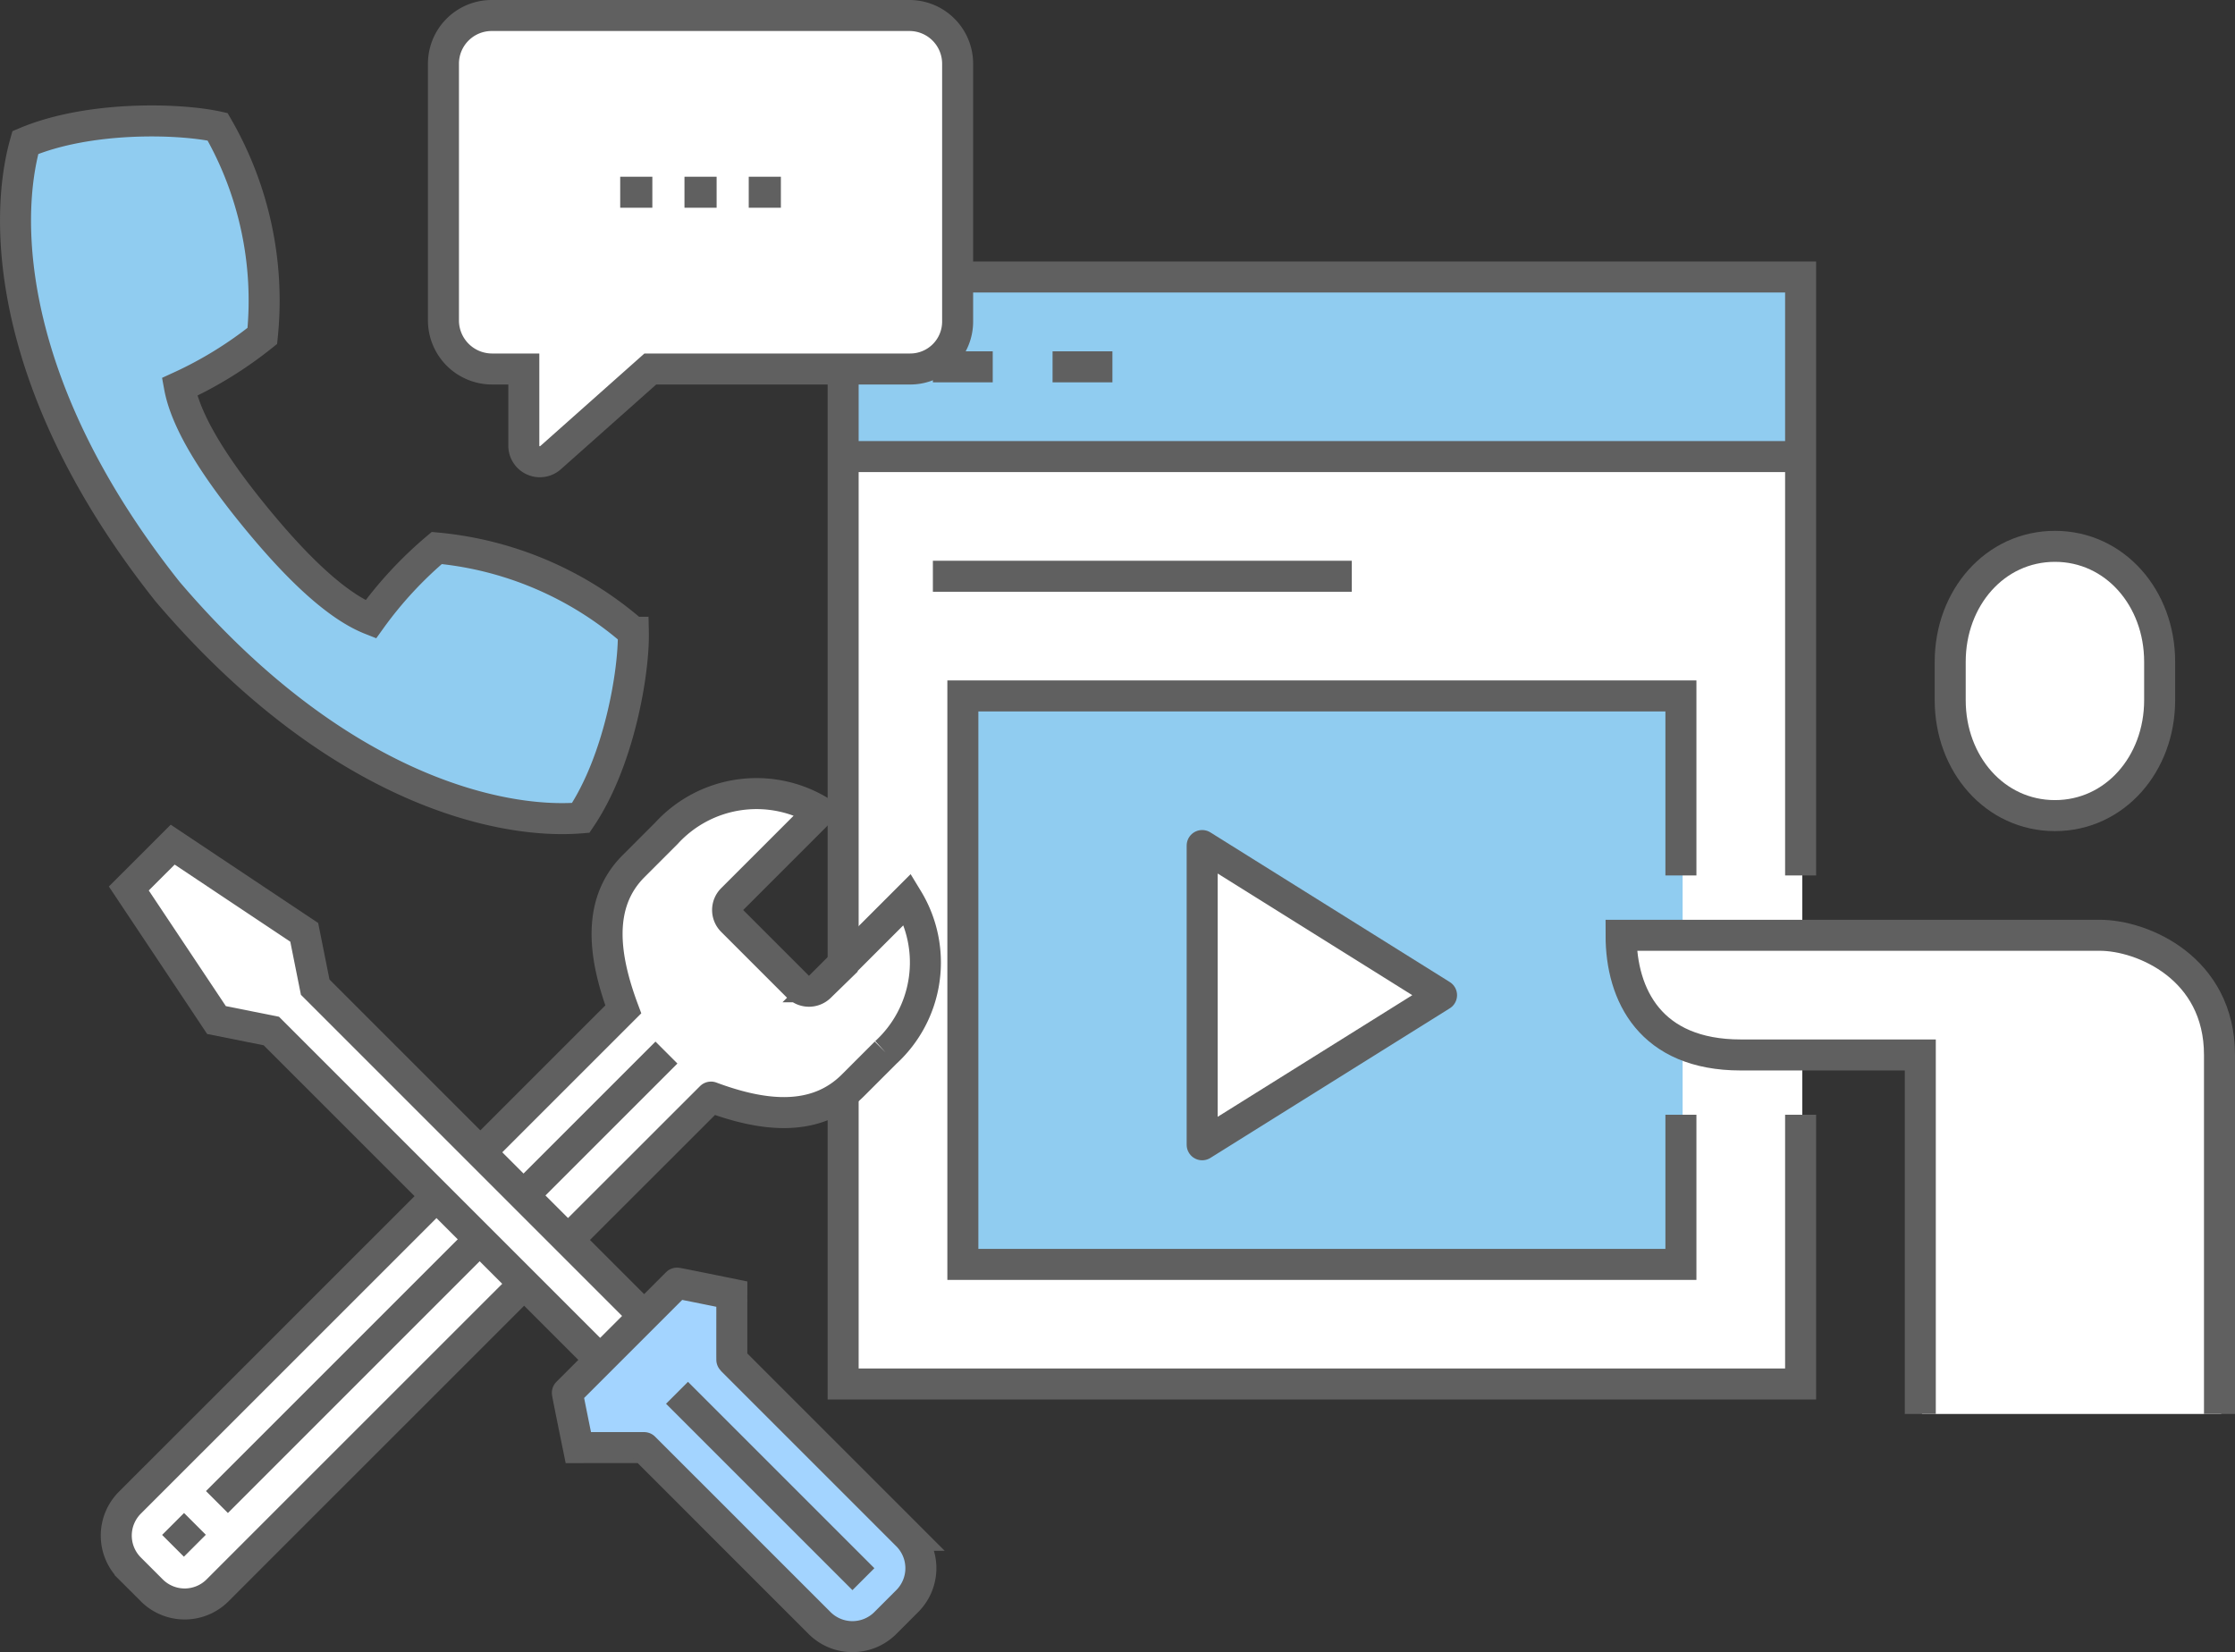 <svg height="106.562" viewBox="0 0 144.146 106.562" width="144.146" xmlns="http://www.w3.org/2000/svg" xmlns:xlink="http://www.w3.org/1999/xlink"><rect x="0" y="0" width="144.146" height="106.562" fill="#333333" stroke="none"/><clipPath id="a"><path d="m0 0h144.146v106.562h-144.146z"/></clipPath><path d="m116.24 56.466v-38.6h-61.752v71.4h61.752v-17.366" fill="#fff"/><path d="m108.521 56.466v-11.579h-46.314v36.666h46.314v-9.653" fill="#90ccf0"/><g clip-path="url(#a)"><path d="m123.959 91.2v-23.156h-11.579c-5.823 0-7.719-3.86-7.719-7.719h30.877c2.733 0 7.719 2.09 7.719 7.719v23.156z" fill="#fff"/><path d="m132.643 52.606c3.866 0 6.754-3.332 6.754-7.443v-2.482c0-4.111-2.888-7.443-6.754-7.443s-6.754 3.332-6.754 7.443v2.482c0 4.111 2.887 7.443 6.754 7.443" fill="#fff"/><path d="m0 0h61.752v11.478h-61.752z" fill="#90ccf0" transform="translate(54.488 17.87)"/><path d="m77.645 54.537v19.3l15.438-9.649z" fill="#fff"/><g fill="none" stroke="#606060" stroke-width="2"><path d="m123.849 91.2v-23.156h-11.579c-5.823 0-7.719-3.86-7.719-7.719h30.877c2.733 0 7.718 2.09 7.718 7.719v23.156" stroke-miterlimit="10"/><path d="m132.532 52.606c3.866 0 6.754-3.332 6.754-7.443v-2.482c0-4.111-2.888-7.443-6.754-7.443s-6.754 3.332-6.754 7.443v2.482c0 4.111 2.887 7.443 6.754 7.443z" stroke-miterlimit="10"/><path d="m108.41 56.466v-11.579h-46.31v36.666h46.31v-9.653" stroke-miterlimit="10"/><path d="m77.534 54.537v19.3l15.438-9.649z" stroke-linejoin="round"/><g stroke-miterlimit="10"><path d="m116.13 56.466v-38.6h-61.752v71.4h61.752v-17.366"/><path d="m0 0h61.752" transform="translate(54.377 29.449)"/><path d="m0 0h3.86" transform="translate(60.166 23.66)"/><path d="m0 0h3.86" transform="translate(67.885 23.66)"/><path d="m0 0h27.017" transform="translate(60.166 37.168)"/></g></g><path d="m61.762 4.109v16.633a3.056 3.056 0 0 1 -3.056 3.058h-16.764l-6.434 5.72a1.036 1.036 0 0 1 -1.725-.774v-4.946h-2.055a3.136 3.136 0 0 1 -3.128-3.128v-16.563a3.109 3.109 0 0 1 3.111-3.109h26.942a3.109 3.109 0 0 1 3.109 3.109" fill="#fff"/><path d="m61.762 4.109v16.633a3.056 3.056 0 0 1 -3.056 3.058h-16.764l-6.434 5.72a1.036 1.036 0 0 1 -1.725-.774v-4.946h-2.055a3.136 3.136 0 0 1 -3.128-3.128v-16.563a3.109 3.109 0 0 1 3.111-3.109h26.942a3.109 3.109 0 0 1 3.109 3.109z" fill="none" stroke="#606060" stroke-miterlimit="10" stroke-width="2"/><path d="m40.847 40.781a22.418 22.418 0 0 0 -12.678-5.436 25.513 25.513 0 0 0 -4.26 4.606c-2.35-.928-5-3.63-7.366-6.51s-4.509-6-4.966-8.485a25.464 25.464 0 0 0 5.342-3.29 22.414 22.414 0 0 0 -2.885-13.489c-2.443-.54-8.279-.722-12.4 1.017-1.464 5.164-1.121 16 9.173 28.964 10.733 12.6 21.3 15.034 26.648 14.595 2.5-3.709 3.451-9.47 3.393-11.972" fill="#90ccf0"/><g fill="none" stroke="#606060" stroke-miterlimit="10" stroke-width="2"><path d="m40.847 40.781a22.418 22.418 0 0 0 -12.678-5.436 25.513 25.513 0 0 0 -4.26 4.606c-2.35-.928-5-3.63-7.366-6.51s-4.509-6-4.966-8.485a25.464 25.464 0 0 0 5.342-3.29 22.414 22.414 0 0 0 -2.885-13.489c-2.443-.54-8.279-.722-12.4 1.017-1.464 5.164-1.121 16 9.173 28.964 10.733 12.6 21.3 15.034 26.648 14.595 2.502-3.709 3.445-9.47 3.392-11.972z"/><path d="m0 0h2.073" transform="translate(40 12.399)"/><path d="m0 0h2.073" transform="translate(44.145 12.399)"/><path d="m0 0h2.073" transform="translate(48.29 12.399)"/></g><path d="m58.538 57.989-5.657 5.657a1.012 1.012 0 0 1 -1.424-.01l-4.242-4.242a.989.989 0 0 1 .009-1.405l5.657-5.657a7.872 7.872 0 0 0 -9.9 1.414l-2.121 2.122c-2.455 2.455-1.873 5.989-.662 9.237 0 0-24.448 24.447-31.823 31.819a3 3 0 0 0 0 4.238l1.415 1.415a3 3 0 0 0 4.241 0c7.369-7.377 31.822-31.816 31.824-31.815 3.248 1.21 6.692 1.7 9.147-.752l2.122-2.122a7.872 7.872 0 0 0 1.414-9.9" fill="#fff"/><path d="m58.538 57.989-5.657 5.657a1.012 1.012 0 0 1 -1.424-.01l-4.242-4.242a.989.989 0 0 1 .009-1.405l5.657-5.657a7.872 7.872 0 0 0 -9.9 1.414l-2.121 2.122c-2.455 2.455-1.873 5.989-.662 9.237 0 0-24.448 24.447-31.823 31.819a3 3 0 0 0 0 4.238l1.415 1.415a3 3 0 0 0 4.241 0c7.369-7.377 31.822-31.816 31.824-31.815 3.248 1.21 6.692 1.7 9.147-.752l2.122-2.122a7.872 7.872 0 0 0 1.414-9.899z" fill="none" stroke="#606060" stroke-miterlimit="10" stroke-width="2"/><path d="m1.405 1.405-1.405-1.405" fill="none" stroke="#606060" stroke-miterlimit="10" stroke-width="2" transform="translate(11.162 98.294)"/><path d="m28.991 0-28.991 28.991" fill="none" stroke="#606060" stroke-miterlimit="10" stroke-width="2" transform="translate(13.991 67.889)"/><path d="m38.714 87.713-21.214-21.213-3.536-.707-5.656-8.486 2.829-2.828 8.485 5.657.707 3.535 21.213 21.214z" fill="#fff"/><path d="m38.714 87.713-21.214-21.213-3.536-.707-5.656-8.486 2.829-2.828 8.485 5.657.707 3.535 21.213 21.214z" fill="none" stroke="#606060" stroke-miterlimit="10" stroke-width="2"/><path d="m36.593 89.834 7.071-7.071c.013-.013 3.536.707 3.536.707s-.006 4.237 0 4.243l11.313 11.313a3 3 0 0 1 0 4.243l-1.413 1.414a3 3 0 0 1 -4.243 0l-11.314-11.313c-.006-.006-4.243 0-4.243 0s-.72-3.523-.707-3.536" fill="#a3d4ff"/><path d="m36.593 89.834 7.071-7.071c.013-.013 3.536.707 3.536.707s-.006 4.237 0 4.243l11.313 11.313a3 3 0 0 1 0 4.243l-1.413 1.414a3 3 0 0 1 -4.243 0l-11.314-11.313c-.006-.006-4.243 0-4.243 0s-.72-3.523-.707-3.536z" fill="none" stroke="#606060" stroke-miterlimit="10" stroke-width="2"/><path d="m0 0 12.021 12.021" fill="none" stroke="#606060" stroke-miterlimit="10" stroke-width="2" transform="translate(43.664 89.834)"/></g></svg>